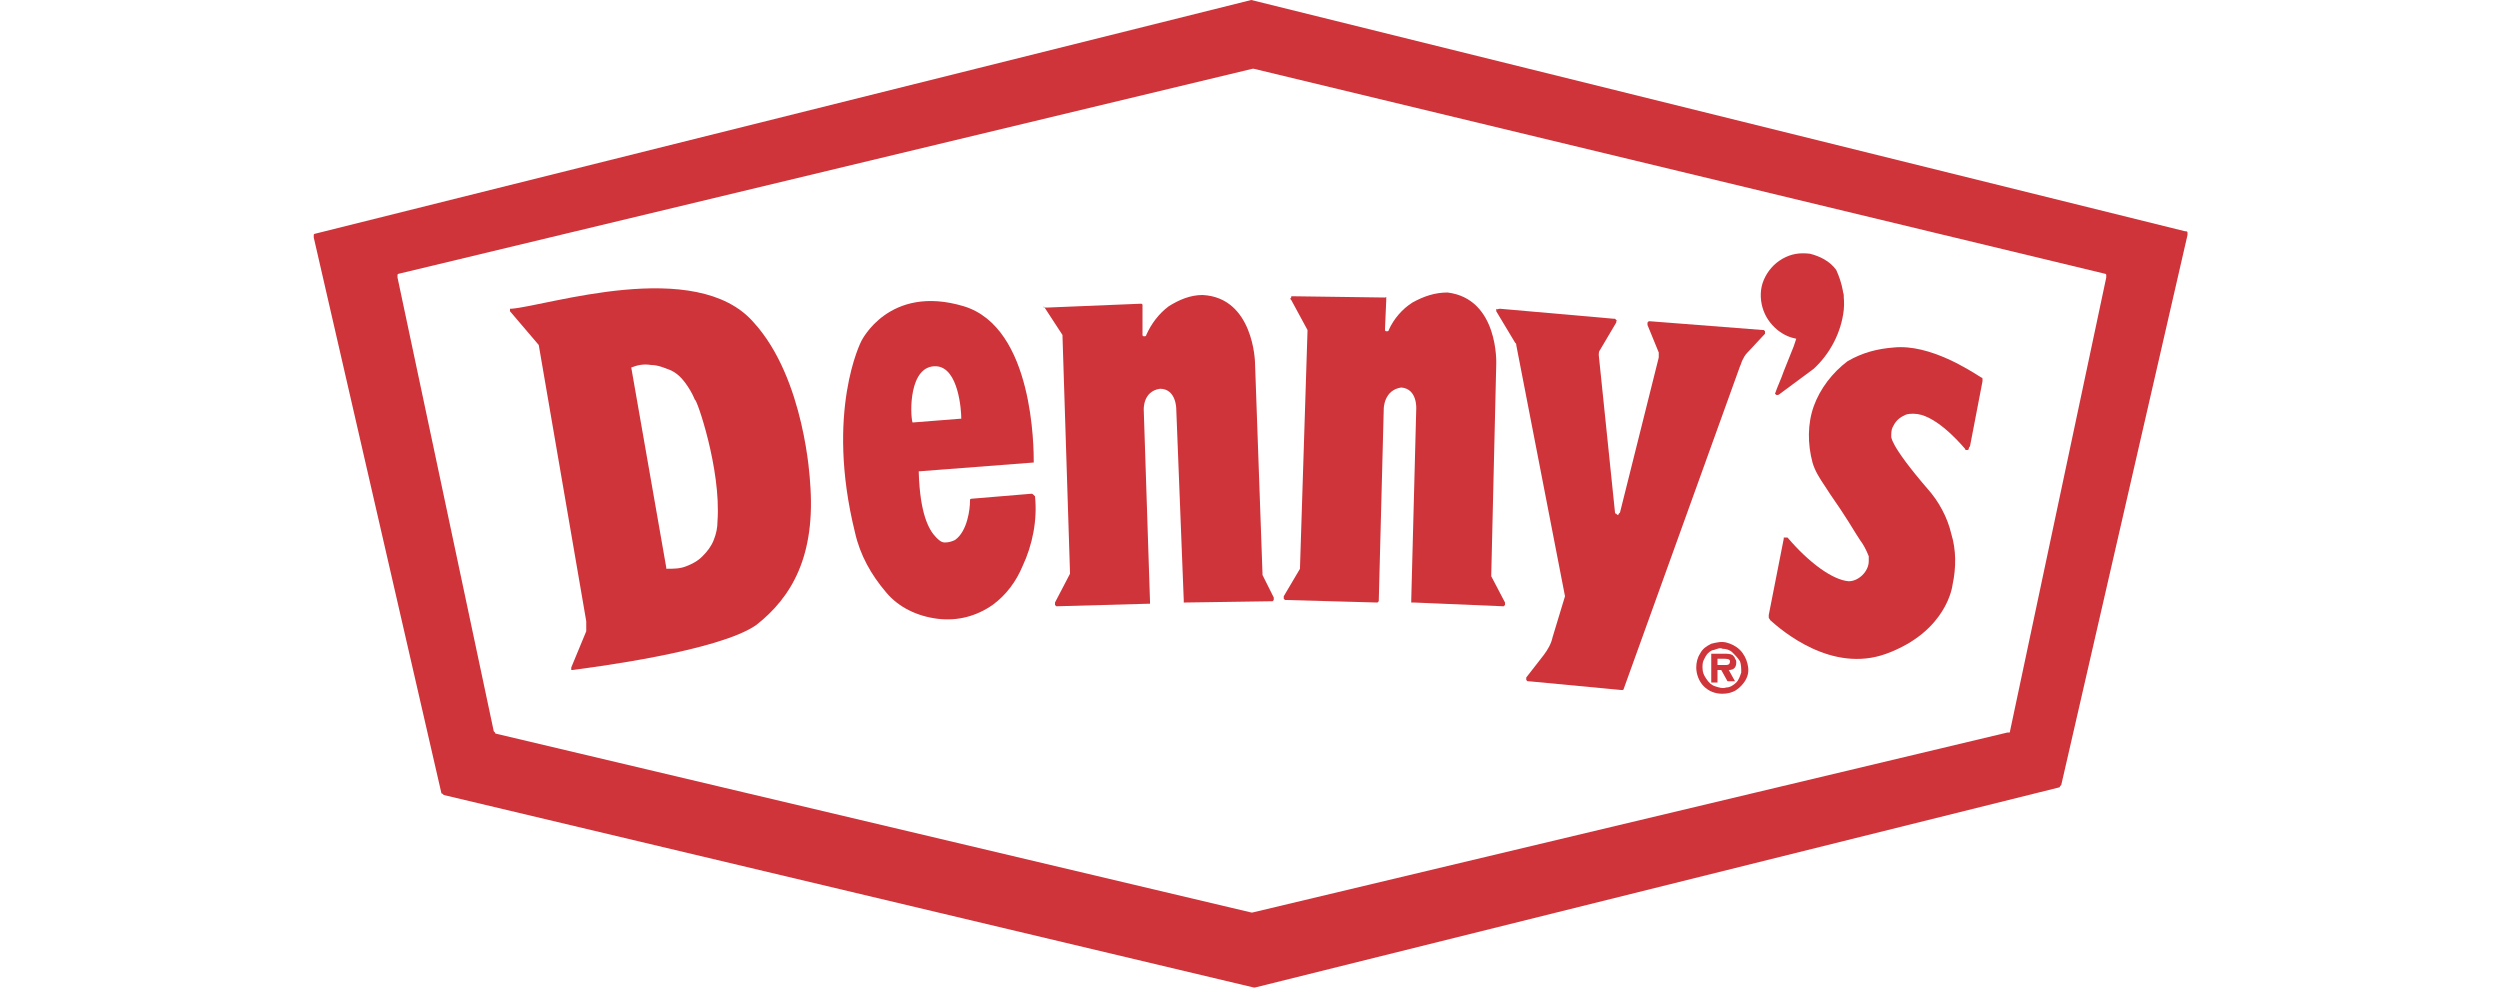 <svg version="1.1" id="Layer_1" width="200"  xmlns="http://www.w3.org/2000/svg" xmlns:xlink="http://www.w3.org/1999/xlink" x="0px" y="0px" viewBox="0 0 150 79" style="enable-background:new 0 0 150 79;" xml:space="preserve">
 <style type="text/css">
  .st0{fill:#CE3439;}
	.st1{fill-rule:evenodd;clip-rule:evenodd;fill:#CE3439;}
 </style>
 <g id="Page-1">
  <g id="Property-1_x3D_Initial" transform="translate(-555, 0)">
   <g id="Group" transform="translate(555, 0)">
    <path id="Shape" class="st0" d="M75.1,0L0.2,18.7c-0.1,0-0.1,0.1-0.1,0.1c0,0.1,0,0.1,0,0.2l10.2,44.4c0,0,0,0.1,0.1,0.1
				c0,0,0.1,0.1,0.1,0.1L75.3,79c0,0,0.1,0,0.1,0l64.3-16c0,0,0.1,0,0.1-0.1c0,0,0.1-0.1,0.1-0.1l10.1-44c0-0.1,0-0.1,0-0.2
				c0-0.1-0.1-0.1-0.2-0.1L75.1,0L75.1,0z M135.6,58.6L75.2,73h-0.1L14.7,58.7c0,0-0.1,0-0.1-0.1c0,0-0.1-0.1-0.1-0.1L6.8,22.2
				c0-0.1,0-0.1,0-0.2s0.1-0.1,0.1-0.1L75.2,5.5h0.1l68.1,16.4c0.1,0,0.1,0.1,0.1,0.1c0,0.1,0,0.1,0,0.2l-7.7,36.3
				c0,0.1,0,0.1-0.1,0.1C135.7,58.6,135.6,58.6,135.6,58.6L135.6,58.6z">
    </path>
    <path id="Shape_1_" class="st0" d="M39.8,38.5c0,0-0.4-8.2-4.5-12.7c-4.6-5.3-16.6-1.3-19.4-1.1c0,0,0,0-0.1,0c0,0,0,0,0,0
				c0,0,0,0,0,0.1c0,0,0,0,0,0.1l2.3,2.7l3.8,22.1v0.8l-1.2,2.9c0,0,0,0,0,0.1c0,0,0,0,0,0.1c0,0,0,0,0,0c0,0,0,0,0.1,0
				c1.5-0.2,11.7-1.5,14.7-3.6C38.3,47.8,40.3,44.5,39.8,38.5z M32.4,41.7c0,0.5-0.1,1-0.3,1.5c-0.2,0.5-0.5,0.9-0.9,1.3
				c-0.4,0.4-0.8,0.6-1.3,0.8s-1,0.2-1.5,0.2c0,0,0,0-0.1,0c0,0,0,0,0-0.1l-2.8-16c0,0,0,0,0,0c0,0,0,0,0,0c0,0,0,0,0,0c0,0,0,0,0,0
				c0.5-0.2,1-0.3,1.6-0.2c0.5,0,1,0.2,1.5,0.4c0.5,0.2,0.9,0.6,1.2,1c0.3,0.4,0.6,0.9,0.8,1.4C30.7,31.8,32.7,37.5,32.4,41.7z">
    </path>
    <path id="Shape_2_" class="st0" d="M57.5,39.5l-4.8,0.4c0,0-0.1,0-0.1,0.1c0,0,0,0.1,0,0.1c0,0.6-0.2,2.4-1.2,3.1
				c-0.2,0.1-0.5,0.2-0.8,0.2c-0.3,0-0.5-0.2-0.7-0.4c-0.6-0.6-1.3-1.9-1.4-5.2c0,0,0-0.1,0-0.1c0,0,0,0,0.1,0l9.1-0.7c0,0,0,0,0,0
				c0,0,0,0,0,0c0,0,0,0,0,0c0,0,0,0,0,0c0-1.1,0-10.8-5.6-12.5c-6-1.8-8.2,2.8-8.2,2.8s-2.9,5.6-0.5,15.3c0.4,1.8,1.3,3.4,2.5,4.8
				c1,1.2,2.5,1.9,4.1,2.1c1.6,0.2,3.1-0.2,4.4-1.1c1.1-0.8,1.9-1.9,2.4-3.1c0.8-1.7,1.2-3.7,1-5.6c0,0,0,0,0,0
				C57.6,39.5,57.6,39.5,57.5,39.5C57.6,39.5,57.5,39.5,57.5,39.5C57.5,39.5,57.5,39.5,57.5,39.5z M49.9,29.3c1.8,0.1,2,3.6,2,4.1
				c0,0,0,0,0,0.1c0,0,0,0-0.1,0L48,33.8c0,0,0,0,0,0c0,0,0,0,0,0c0,0,0,0,0,0c0,0,0,0,0,0C47.8,33.1,47.7,29.2,49.9,29.3z">
    </path>
    <path id="Path_1_" class="st0" d="M58.5,24.5l1.5,2.3c0,0,0,0.1,0,0.1l0.6,18.9c0,0,0,0.1,0,0.1l-1.2,2.3c0,0,0,0.1,0,0.1
				s0,0.1,0,0.1c0,0,0,0,0.1,0.1c0,0,0.1,0,0.1,0l7.2-0.2c0,0,0,0,0.1,0c0,0,0,0,0.1,0c0,0,0,0,0-0.1c0,0,0,0,0-0.1l-0.5-15.3
				c0,0-0.1-1.5,1.3-1.7c1.3,0,1.3,1.6,1.3,1.6l0.6,15.3c0,0,0,0,0,0.1c0,0,0,0,0,0.1c0,0,0,0,0.1,0c0,0,0,0,0.1,0l6.8-0.1
				c0,0,0.1,0,0.1,0c0,0,0,0,0.1-0.1c0,0,0-0.1,0-0.1c0,0,0-0.1,0-0.1l-0.9-1.8c0,0,0,0,0-0.1l-0.6-16.9c0,0-0.1-5.2-4.2-5.4
				c-1,0-1.9,0.4-2.7,0.9c-0.8,0.6-1.4,1.4-1.8,2.3c0,0,0,0.1-0.1,0.1c0,0-0.1,0-0.1,0c0,0-0.1,0-0.1-0.1c0,0,0-0.1,0-0.1v-2.3
				c0,0,0-0.1-0.1-0.1c0,0-0.1,0-0.1,0l-7.3,0.3c0,0,0,0-0.1,0c0,0,0,0-0.1,0c0,0,0,0-0.1,0c0,0,0,0-0.1,0c0,0,0,0,0,0.1
				c0,0,0,0,0,0.1S58.5,24.4,58.5,24.5C58.5,24.5,58.5,24.5,58.5,24.5z">
    </path>
    <path id="Path_2_" class="st0" d="M78.3,24l1.3,2.4c0,0,0,0.1,0,0.1l-0.6,18.9c0,0,0,0,0,0.1l-1.3,2.2c0,0,0,0.1,0,0.1
				c0,0,0,0.1,0,0.1c0,0,0,0,0.1,0.1c0,0,0.1,0,0.1,0l7.2,0.2c0,0,0.1,0,0.1,0s0.1-0.1,0.1-0.1l0.4-15.4c0,0,0-1.5,1.4-1.7
				c1.3,0.1,1.2,1.7,1.2,1.7L87.9,48c0,0,0,0,0,0.1c0,0,0,0,0,0.1c0,0,0,0,0.1,0c0,0,0,0,0.1,0l7.1,0.3c0,0,0.1,0,0.1,0
				c0,0,0,0,0.1-0.1c0,0,0,0,0-0.1c0,0,0-0.1,0-0.1l-1.1-2.1c0,0,0,0,0-0.1l0.4-16.9c0,0,0.2-5.2-3.9-5.7c-1,0-1.9,0.3-2.8,0.8
				c-0.8,0.5-1.5,1.3-1.9,2.2c0,0,0,0.1-0.1,0.1c0,0-0.1,0-0.1,0c0,0-0.1,0-0.1-0.1c0,0,0-0.1,0-0.1l0.1-2.3c0,0,0,0,0-0.1
				c0,0,0,0,0-0.1s0,0-0.1,0c0,0,0,0-0.1,0l-7.3-0.1c0,0,0,0-0.1,0c0,0,0,0,0,0.1C78.2,23.9,78.2,23.9,78.3,24
				C78.2,24,78.3,24,78.3,24z">
    </path>
    <path id="Path_3_" class="st0" d="M95,24.7l9.1,0.8c0,0,0.1,0,0.1,0c0,0,0,0,0.1,0.1s0,0.1,0,0.1c0,0,0,0.1,0,0.1l-1.3,2.2
				c-0.1,0.1-0.1,0.3-0.1,0.4l1.3,12.6c0,0,0,0.1,0.1,0.1c0,0,0.1,0.1,0.1,0.1c0,0,0.1,0,0.1-0.1c0,0,0.1-0.1,0.1-0.1l3.1-12.4
				c0-0.1,0-0.3,0-0.4l-0.9-2.2c0,0,0-0.1,0-0.1c0,0,0-0.1,0-0.1c0,0,0,0,0.1-0.1c0,0,0.1,0,0.1,0l9,0.7c0,0,0.1,0,0.1,0
				s0,0,0.1,0.1c0,0,0,0.1,0,0.1c0,0,0,0.1,0,0.1l-1.4,1.5c-0.2,0.2-0.3,0.4-0.4,0.6c-0.1,0.2-0.1,0.3-0.2,0.5l-9.3,25.8
				c0,0,0,0.1-0.1,0.1c0,0-0.1,0-0.1,0l-7.4-0.7c0,0-0.1,0-0.1,0c0,0,0,0-0.1-0.1c0,0,0-0.1,0-0.1s0-0.1,0-0.1l1.4-1.8
				c0.3-0.4,0.6-0.9,0.7-1.4l1-3.3l-3.9-20.1c0-0.1,0-0.1-0.1-0.2l-1.5-2.5c0,0,0-0.1,0-0.1c0,0,0-0.1,0-0.1
				C94.8,24.8,94.8,24.7,95,24.7C94.9,24.7,94.9,24.7,95,24.7z">
    </path>
    <path id="Path_4_" class="st0" d="M122.5,24.8c-0.2,1.8-1.1,3.5-2.4,4.7l-2.7,2c0,0-0.1,0.1-0.2,0.1c-0.1,0-0.1,0-0.2-0.1
				c0.2-0.6,0.5-1.2,0.7-1.8l0.8-2l0.2-0.6c-0.5-0.1-1-0.3-1.5-0.7c-0.6-0.5-1-1.1-1.2-1.8c-0.2-0.7-0.2-1.5,0.1-2.2
				c0.3-0.7,0.8-1.3,1.5-1.7c0.7-0.4,1.4-0.5,2.2-0.4c0.8,0.2,1.6,0.6,2.1,1.3C122.4,22.7,122.6,23.8,122.5,24.8z">
    </path>
    <path id="Path_5_" class="st0" d="M122.4,24v-0.7C122.5,23.5,122.5,23.7,122.4,24z">
    </path>
    <path id="Path_6_" class="st0" d="M132.6,35.7l1-5.2c0-0.1,0-0.1,0-0.2c0-0.1-0.1-0.1-0.1-0.1c-0.8-0.5-4.1-2.7-7-2.4
				c-1.3,0.1-2.5,0.4-3.7,1.1c-1.2,0.9-2.2,2.2-2.7,3.6c-0.5,1.4-0.5,3-0.1,4.5c0.2,0.7,0.6,1.3,1,1.9c0.5,0.8,1.1,1.6,1.6,2.4
				c0.4,0.6,0.8,1.3,1.2,1.9c0.3,0.4,0.5,0.8,0.7,1.3c0,0.1,0,0.2,0,0.4c0,0.4-0.2,0.8-0.5,1.1c-0.3,0.3-0.7,0.5-1.1,0.5
				c-1.3-0.1-3.2-1.5-4.9-3.5c0,0,0,0-0.1,0c0,0-0.1,0-0.1,0c0,0-0.1,0-0.1,0c0,0,0,0,0,0.1l-1.2,6.1c0,0.1,0,0.1,0,0.2
				c0,0.1,0.1,0.1,0.1,0.2c0.9,0.8,4.9,4.3,9.3,2.7c4.9-1.8,5.3-5.5,5.3-5.5c0.3-1.4,0.3-2.8-0.1-4.1c-0.3-1.3-1-2.6-1.9-3.6
				c-3.1-3.6-2.9-4.2-2.9-4.2c0-0.2,0-0.5,0.1-0.7c0.1-0.2,0.2-0.4,0.4-0.6c0.2-0.2,0.4-0.3,0.6-0.4c0.2-0.1,0.5-0.1,0.7-0.1
				c1.6,0,3.5,2.1,4.1,2.8c0,0,0,0.1,0.1,0.1c0,0,0.1,0,0.1,0c0,0,0.1,0,0.1-0.1S132.6,35.7,132.6,35.7z">
    </path>
    <path id="Shape_3_" class="st1" d="M112.8,55.5c0.4,0,0.8-0.1,1.1-0.3c0.3-0.2,0.6-0.5,0.8-0.9c0.2-0.4,0.2-0.8,0.1-1.2
				c-0.1-0.4-0.3-0.8-0.6-1.1c-0.3-0.3-0.7-0.5-1.1-0.6c-0.4-0.1-0.8,0-1.2,0.1c-0.4,0.2-0.7,0.4-0.9,0.8c-0.2,0.3-0.3,0.7-0.3,1.1
				c0,0.5,0.2,1.1,0.6,1.5C111.7,55.3,112.2,55.5,112.8,55.5z M112.8,51.9c0.3,0,0.6,0.1,0.8,0.3c0.2,0.2,0.4,0.4,0.6,0.7
				c0.1,0.3,0.1,0.6,0.1,0.9c-0.1,0.3-0.2,0.6-0.4,0.8c-0.2,0.2-0.5,0.4-0.8,0.4c-0.3,0.1-0.6,0-0.9-0.1c-0.3-0.1-0.5-0.3-0.7-0.6
				c-0.2-0.3-0.3-0.5-0.3-0.9c0-0.2,0-0.4,0.1-0.6c0.1-0.2,0.2-0.4,0.3-0.5c0.1-0.1,0.3-0.3,0.5-0.3
				C112.4,51.9,112.6,51.8,112.8,51.9L112.8,51.9z M112.4,53.6h0.3l0.5,0.9h0.6l-0.5-0.9c0.4,0,0.6-0.2,0.6-0.6c0-0.1,0-0.2-0.1-0.3
				c0-0.1-0.1-0.2-0.2-0.3c-0.2-0.1-0.4-0.1-0.6-0.1h-1.1v2.3h0.5L112.4,53.6L112.4,53.6z M112.4,53.2v-0.5h0.5c0.2,0,0.5,0,0.5,0.2
				s-0.1,0.3-0.3,0.3H112.4z">
    </path>
   </g>
  </g>
 </g>
</svg>